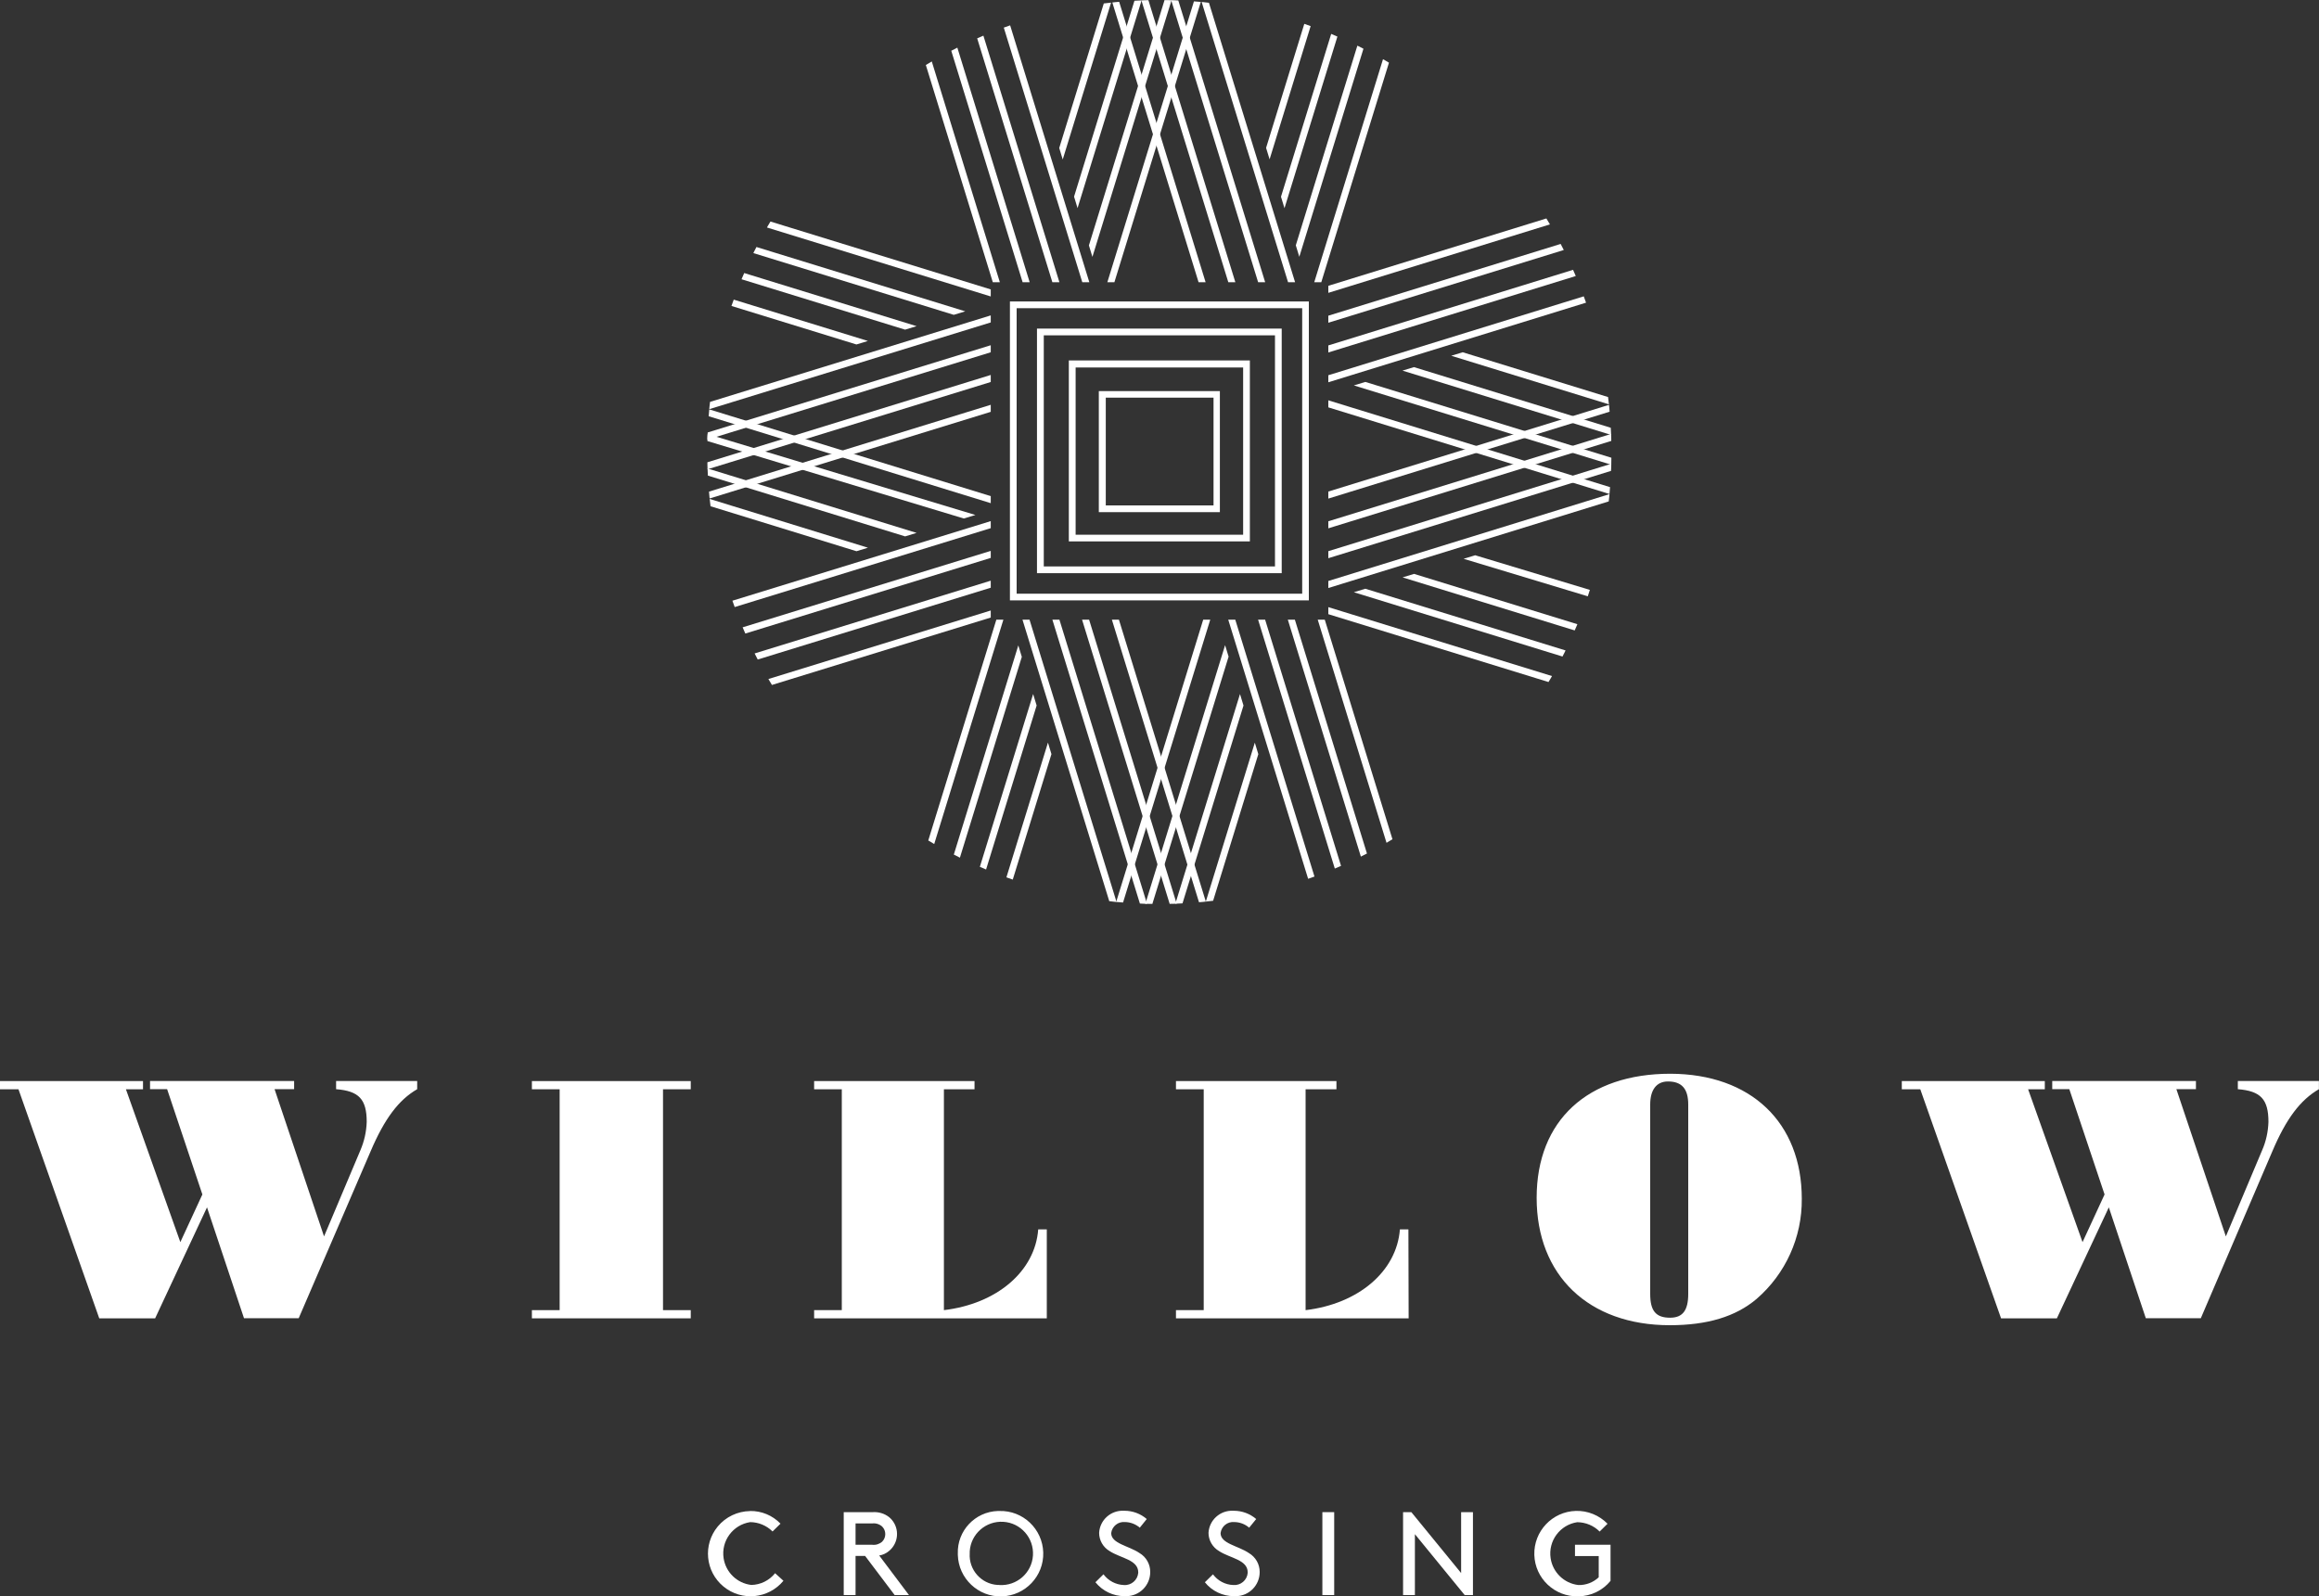 <?xml version="1.0" encoding="UTF-8"?>
<svg id="logos" xmlns="http://www.w3.org/2000/svg" xmlns:xlink="http://www.w3.org/1999/xlink" viewBox="0 0 300 206.57">
  <rect x="0" y="0" width="300" height="206.57" fill="#333333" stroke="none"/>
  <defs>
    <style>
      .cls-1 {
        fill: none;
      }

      .cls-2 {
        clip-path: url(#clippath-11);
      }

      .cls-3 {
        clip-path: url(#clippath-10);
      }

      .cls-4 {
        clip-path: url(#clippath-12);
      }

      .cls-5 {
        clip-path: url(#clippath-1);
      }

      .cls-6 {
        clip-path: url(#clippath-3);
      }

      .cls-7 {
        clip-path: url(#clippath-4);
      }

      .cls-8 {
        clip-path: url(#clippath-2);
      }

      .cls-9 {
        clip-path: url(#clippath-7);
      }

      .cls-10 {
        clip-path: url(#clippath-6);
      }

      .cls-11 {
        clip-path: url(#clippath-9);
      }

      .cls-12 {
        clip-path: url(#clippath-8);
      }

      .cls-13 {
        clip-path: url(#clippath-5);
      }

      .cls-14 {
        fill: #fff;
      }

      .cls-15 {
        clip-path: url(#clippath);
      }
    </style>
    <clipPath id="clippath">
      <circle class="cls-1" cx="149.98" cy="58.49" r="58.49"/>
    </clipPath>
    <clipPath id="clippath-1">
      <polygon class="cls-1" points="189.76 36.52 110.25 36.52 110.25 -15.09 189.35 -15.09 189.76 36.52"/>
    </clipPath>
    <clipPath id="clippath-2">
      <polygon class="cls-1" points="126.15 -16.55 144.17 42.59 163.72 -20.41 126.15 -16.55"/>
    </clipPath>
    <clipPath id="clippath-3">
      <polygon class="cls-1" points="152.91 -16.55 170.94 42.59 190.48 -20.41 152.91 -16.55"/>
    </clipPath>
    <clipPath id="clippath-4">
      <polygon class="cls-1" points="111.02 80.18 189.2 80.18 189.55 131.79 110.45 131.79 111.02 80.18"/>
    </clipPath>
    <clipPath id="clippath-5">
      <polygon class="cls-1" points="173.65 133.25 155.63 74.11 136.08 137.12 173.65 133.25"/>
    </clipPath>
    <clipPath id="clippath-6">
      <polygon class="cls-1" points="146.89 133.25 128.87 74.11 109.32 137.12 146.89 133.25"/>
    </clipPath>
    <clipPath id="clippath-7">
      <polygon class="cls-1" points="128.17 18.59 128.17 98.11 76.56 98.11 76.56 19 128.17 18.59"/>
    </clipPath>
    <clipPath id="clippath-8">
      <polygon class="cls-1" points="75.11 82.2 134.25 64.18 71.24 44.63 75.11 82.2"/>
    </clipPath>
    <clipPath id="clippath-9">
      <polygon class="cls-1" points="75.11 55.44 134.25 37.43 71.24 17.88 75.11 55.44"/>
    </clipPath>
    <clipPath id="clippath-10">
      <polygon class="cls-1" points="171.84 97.34 171.84 19.15 223.45 18.8 223.45 97.9 171.84 97.34"/>
    </clipPath>
    <clipPath id="clippath-11">
      <polygon class="cls-1" points="224.9 34.71 165.77 52.73 228.77 72.27 224.9 34.71"/>
    </clipPath>
    <clipPath id="clippath-12">
      <polygon class="cls-1" points="224.9 61.47 165.77 79.49 228.77 99.03 224.9 61.47"/>
    </clipPath>
  </defs>
  <g id="Layer_2" data-name="Layer 2">
    <g id="Layer_1-2" data-name="Layer 1-2">
      <g>
        <path class="cls-14" d="M31.57,170.59l-4.79-14.36-6.71,14.36h-7.23l-10.45-29.64H0v-1.06h18.5v1.06h-2.21l7.04,19.78,2.85-6.17-4.56-13.62h-2.21v-1.06h18.64v1.06h-2.53l6.4,19.05,4.7-11.14c.5-1.16.78-2.41.82-3.68,0-2.94-1.02-4-3.96-4.23v-1.06h10.49v1.06c-2.39,1.38-4.23,3.82-6.03,8.05l-9.3,21.59h-7.08Z"/>
        <path class="cls-14" d="M68.81,170.59v-1.06h3.59v-28.58h-3.59v-1.06h20.55v1.06h-3.59v28.58h3.59v1.06h-20.55Z"/>
        <path class="cls-14" d="M135.42,170.59h-30.1v-1.06h3.58v-28.58h-3.58v-1.06h20.75v1.06h-3.96v28.58c6.86-.82,11.79-5.02,12.2-10.45h1.11v11.51Z"/>
        <path class="cls-14" d="M182.23,170.59h-30.1v-1.06h3.59v-28.58h-3.59v-1.06h20.76v1.06h-3.99v28.58c6.85-.82,11.78-5.02,12.2-10.45h1.1l.03,11.51Z"/>
        <path class="cls-14" d="M233.09,155.13c.05,4.96-2.09,9.7-5.85,12.95-2.71,2.3-6.4,3.4-11.23,3.4-10.49,0-17.22-6.44-17.22-16.48s6.62-16.06,17.3-16.06c10.41.03,17,6.3,17,16.19ZM213.48,167.43c0,2.21.74,3.08,2.58,3.08,1.64,0,2.34-.97,2.34-3.08v-24.5c0-2.03-.82-2.99-2.62-2.99-1.47,0-2.3,1.06-2.3,2.99v24.5Z"/>
        <path class="cls-14" d="M277.6,170.59l-4.79-14.36-6.72,14.36h-7.22l-10.45-29.64h-2.39v-1.06h18.5v1.06h-2.16l7.04,19.78,2.85-6.17-4.56-13.62h-2.21v-1.06h18.59v1.06h-2.53l6.4,19.05,4.69-11.14c.51-1.16.78-2.41.82-3.68,0-2.94-1.02-4-3.96-4.23v-1.06h10.49v1.06c-2.39,1.38-4.24,3.82-6.03,8.05l-9.25,21.59h-7.12Z"/>
      </g>
      <g>
        <path class="cls-14" d="M97.04,195.52c1.48-.02,2.9.57,3.93,1.64l-1.03,1.01c-.77-.77-1.81-1.2-2.89-1.21-2.24.34-3.78,2.43-3.44,4.67.28,1.83,1.74,3.24,3.58,3.46,1.2-.02,2.33-.58,3.08-1.52l1.08.98c-1.94,2.35-5.41,2.68-7.76.74-2.35-1.94-2.68-5.41-.74-7.76,1.03-1.25,2.57-1.98,4.19-2h0Z"/>
        <path class="cls-14" d="M110.68,201.34v5.06h-1.53v-10.73h3.76c.75-.05,1.49.17,2.08.62,1.22.98,1.41,2.77.43,3.99-.13.16-.27.3-.43.43-.36.3-.79.5-1.25.57l3.85,5.12h-1.85l-3.82-5.06h-1.23ZM112.83,199.89c.47.06.94-.09,1.29-.4.54-.54.54-1.42,0-1.96-.35-.31-.82-.46-1.29-.4h-2.15v2.76h2.15Z"/>
        <path class="cls-14" d="M129.28,195.52c3.05-.09,5.59,2.32,5.68,5.37.09,3.05-2.32,5.59-5.37,5.68s-5.59-2.32-5.68-5.37c0-.05,0-.11,0-.16-.1-2.95,2.22-5.42,5.17-5.52.07,0,.13,0,.2,0ZM129.28,205.1c2.26.14,4.21-1.57,4.35-3.83.14-2.26-1.57-4.21-3.83-4.35-2.26-.14-4.21,1.57-4.35,3.83,0,.08,0,.17,0,.25-.14,2.12,1.48,3.96,3.6,4.09.08,0,.16,0,.24,0Z"/>
        <path class="cls-14" d="M142.76,203.72c.62.83,1.59,1.34,2.62,1.38.95.08,1.79-.63,1.87-1.58,0-.02,0-.04,0-.06,0-1.64-2.27-1.82-3.7-2.75-.84-.49-1.36-1.39-1.36-2.36.09-1.67,1.53-2.95,3.2-2.86.03,0,.05,0,.08,0,1.06,0,2.08.38,2.88,1.07l-.9,1.12c-.53-.46-1.21-.72-1.92-.73-.88-.08-1.67.55-1.78,1.43,0,1.37,2.29,1.64,3.66,2.58.87.51,1.4,1.45,1.39,2.46,0,1.72-1.38,3.11-3.09,3.12-.08,0-.16,0-.24,0-1.46,0-2.84-.66-3.76-1.8l1.03-1.02Z"/>
        <path class="cls-14" d="M156.92,203.72c.62.83,1.58,1.34,2.62,1.38.95.08,1.79-.62,1.87-1.57,0-.02,0-.04,0-.07,0-1.64-2.27-1.82-3.7-2.75-.84-.49-1.37-1.39-1.37-2.36.09-1.67,1.53-2.95,3.2-2.86.03,0,.05,0,.08,0,1.06,0,2.08.38,2.89,1.07l-.91,1.12c-.53-.46-1.21-.72-1.92-.73-.88-.08-1.67.55-1.78,1.43,0,1.37,2.29,1.64,3.66,2.58.87.51,1.41,1.45,1.4,2.46,0,1.72-1.38,3.11-3.09,3.12-.08,0-.16,0-.24,0-1.46,0-2.85-.66-3.76-1.8l1.04-1.02Z"/>
        <path class="cls-14" d="M171.07,195.67h1.53v10.73h-1.53v-10.73Z"/>
        <path class="cls-14" d="M183.04,198.52v7.88h-1.53v-10.73h1.07l6.44,7.88v-7.88h1.53v10.73h-1.07l-6.44-7.88Z"/>
        <path class="cls-14" d="M208.35,204.56c-1.02,1.25-2.55,1.99-4.17,2-3.05.09-5.6-2.31-5.69-5.36-.09-3.05,2.31-5.6,5.36-5.69,1.54-.05,3.03.56,4.11,1.66l-1.02,1.01c-.77-.77-1.81-1.2-2.9-1.21-2.24.34-3.78,2.43-3.44,4.67.28,1.83,1.74,3.24,3.58,3.46.98.03,1.93-.33,2.64-1v-2.75h-3.07v-1.46h4.6v4.67Z"/>
      </g>
      <g class="cls-15">
        <g>
          <g class="cls-5">
            <g>
              <rect class="cls-14" x="121.18" y="-17.79" width=".87" height="61.44" transform="translate(1.59 36.39) rotate(-17.13)"/>
              <rect class="cls-14" x="125.04" y="-17.79" width=".87" height="61.44" transform="translate(1.76 37.53) rotate(-17.13)"/>
              <rect class="cls-14" x="128.89" y="-17.78" width=".87" height="61.44" transform="translate(1.93 38.67) rotate(-17.13)"/>
              <rect class="cls-14" x="132.76" y="-17.79" width=".87" height="61.44" transform="translate(2.1 39.8) rotate(-17.13)"/>
              <rect class="cls-14" x="147.8" y="-17.79" width=".87" height="61.44" transform="translate(2.77 44.23) rotate(-17.13)"/>
              <rect class="cls-14" x="151.65" y="-17.79" width=".87" height="61.44" transform="translate(2.94 45.37) rotate(-17.13)"/>
              <rect class="cls-14" x="155.51" y="-17.79" width=".87" height="61.44" transform="translate(3.11 46.51) rotate(-17.13)"/>
              <rect class="cls-14" x="159.38" y="-17.79" width=".87" height="61.44" transform="translate(3.28 47.64) rotate(-17.13)"/>
              <g class="cls-8">
                <g>
                  <rect class="cls-14" x="120.26" y="12.5" width="61.44" height=".87" transform="translate(94.15 153.4) rotate(-72.87)"/>
                  <rect class="cls-14" x="116.4" y="12.5" width="61.44" height=".87" transform="translate(91.43 149.72) rotate(-72.87)"/>
                  <rect class="cls-14" x="112.54" y="12.5" width="61.44" height=".87" transform="translate(88.7 146.03) rotate(-72.87)"/>
                  <rect class="cls-14" x="108.68" y="12.5" width="61.44" height=".87" transform="translate(85.98 142.34) rotate(-72.87)"/>
                </g>
              </g>
              <g class="cls-6">
                <g>
                  <rect class="cls-14" x="147.02" y="12.5" width="61.44" height=".87" transform="translate(113.03 178.98) rotate(-72.87)"/>
                  <rect class="cls-14" x="143.16" y="12.5" width="61.44" height=".87" transform="translate(110.31 175.29) rotate(-72.87)"/>
                  <rect class="cls-14" x="139.3" y="12.51" width="61.44" height=".87" transform="translate(107.58 171.61) rotate(-72.87)"/>
                  <rect class="cls-14" x="135.44" y="12.5" width="61.43" height=".87" transform="translate(104.88 167.92) rotate(-72.88)"/>
                </g>
              </g>
            </g>
          </g>
          <g class="cls-7">
            <g>
              <rect class="cls-14" x="177.76" y="73.04" width=".87" height="61.44" transform="translate(-22.66 57.09) rotate(-17.13)"/>
              <rect class="cls-14" x="173.89" y="73.05" width=".87" height="61.44" transform="translate(-22.83 55.95) rotate(-17.13)"/>
              <rect class="cls-14" x="170.04" y="73.05" width=".87" height="61.44" transform="translate(-23 54.81) rotate(-17.13)"/>
              <rect class="cls-14" x="166.18" y="73.04" width=".87" height="61.44" transform="translate(-23.17 53.68) rotate(-17.13)"/>
              <rect class="cls-14" x="151.13" y="73.05" width=".87" height="61.44" transform="translate(-23.84 49.25) rotate(-17.13)"/>
              <rect class="cls-14" x="147.27" y="73.04" width=".87" height="61.44" transform="translate(-24.01 48.11) rotate(-17.13)"/>
              <rect class="cls-14" x="143.43" y="73.05" width=".87" height="61.44" transform="translate(-24.18 46.98) rotate(-17.13)"/>
              <rect class="cls-14" x="139.56" y="73.04" width=".87" height="61.44" transform="translate(-24.35 45.84) rotate(-17.13)"/>
              <g class="cls-13">
                <g>
                  <rect class="cls-14" x="118.12" y="103.34" width="61.44" height=".87" transform="translate(5.83 215.44) rotate(-72.87)"/>
                  <rect class="cls-14" x="121.97" y="103.34" width="61.44" height=".87" transform="translate(8.54 219.13) rotate(-72.87)"/>
                  <rect class="cls-14" x="125.84" y="103.34" width="61.44" height=".87" transform="translate(11.28 222.82) rotate(-72.87)"/>
                  <rect class="cls-14" x="129.7" y="103.34" width="61.44" height=".87" transform="translate(14 226.51) rotate(-72.87)"/>
                </g>
              </g>
              <g class="cls-10">
                <g>
                  <rect class="cls-14" x="91.36" y="103.34" width="61.44" height=".87" transform="translate(-13.05 189.87) rotate(-72.87)"/>
                  <rect class="cls-14" x="95.22" y="103.34" width="61.44" height=".87" transform="translate(-10.32 193.56) rotate(-72.87)"/>
                  <rect class="cls-14" x="99.08" y="103.34" width="61.44" height=".87" transform="translate(-7.6 197.25) rotate(-72.87)"/>
                  <rect class="cls-14" x="102.94" y="103.34" width="61.44" height=".87" transform="translate(-4.88 200.93) rotate(-72.87)"/>
                </g>
              </g>
            </g>
          </g>
          <g>
            <path class="cls-14" d="M169.32,77.69h-38.67v-38.68h38.67v38.68ZM131.52,76.82h36.94v-36.94h-36.94v36.94Z"/>
            <path class="cls-14" d="M165.81,74.17h-31.66v-31.65h31.66v31.65ZM135.03,73.3h29.91v-29.91h-29.91v29.91Z"/>
            <path class="cls-14" d="M161.69,70.06h-23.42v-23.42h23.42v23.42ZM139.15,69.19h21.67v-21.64h-21.67v21.64Z"/>
            <path class="cls-14" d="M157.81,66.27h-15.66v-15.66h15.66v15.66ZM143.05,65.4h13.94v-13.94h-13.94v13.94Z"/>
          </g>
          <g class="cls-9">
            <g>
              <rect class="cls-14" x="73.87" y="86.29" width="61.44" height=".87" transform="translate(-20.91 34.65) rotate(-17.13)"/>
              <rect class="cls-14" x="73.88" y="82.43" width="61.44" height=".87" transform="translate(-19.77 34.48) rotate(-17.13)"/>
              <rect class="cls-14" x="73.87" y="78.57" width="61.44" height=".87" transform="translate(-18.63 34.31) rotate(-17.13)"/>
              <rect class="cls-14" x="73.87" y="74.72" width="61.44" height=".87" transform="translate(-17.5 34.14) rotate(-17.13)"/>
              <rect class="cls-14" x="73.87" y="59.67" width="61.44" height=".87" transform="translate(-13.06 33.47) rotate(-17.13)"/>
              <rect class="cls-14" x="73.87" y="55.81" width="61.44" height=".87" transform="translate(-11.93 33.3) rotate(-17.13)"/>
              <rect class="cls-14" x="73.87" y="51.96" width="61.44" height=".87" transform="translate(-10.79 33.13) rotate(-17.13)"/>
              <rect class="cls-14" x="73.87" y="48.1" width="61.44" height=".87" transform="translate(-9.66 32.96) rotate(-17.13)"/>
              <g class="cls-12">
                <g>
                  <rect class="cls-14" x="104.16" y="26.67" width=".87" height="61.44" transform="translate(18.95 140.44) rotate(-72.87)"/>
                  <rect class="cls-14" x="103.95" y="29.7" width=".87" height="61.62" transform="translate(16.27 142.93) rotate(-73.19)"/>
                  <rect class="cls-14" x="104.16" y="34.38" width=".87" height="61.44" transform="translate(11.57 145.88) rotate(-72.87)"/>
                  <rect class="cls-14" x="104.15" y="38.24" width=".87" height="61.44" transform="translate(7.88 148.59) rotate(-72.87)"/>
                </g>
              </g>
              <g class="cls-11">
                <g>
                  <rect class="cls-14" x="104.15" y="-.09" width=".87" height="61.44" transform="translate(44.51 121.56) rotate(-72.87)"/>
                  <rect class="cls-14" x="104.16" y="3.77" width=".87" height="61.44" transform="translate(40.83 124.29) rotate(-72.87)"/>
                  <rect class="cls-14" x="104.15" y="7.63" width=".87" height="61.44" transform="translate(37.14 127) rotate(-72.87)"/>
                  <rect class="cls-14" x="104.16" y="11.49" width=".87" height="61.44" transform="translate(33.45 129.73) rotate(-72.87)"/>
                </g>
              </g>
            </g>
          </g>
          <g class="cls-3">
            <g>
              <rect class="cls-14" x="164.7" y="29.72" width="61.44" height=".87" transform="translate(-.19 59.03) rotate(-17.17)"/>
              <rect class="cls-14" x="164.7" y="33.58" width="61.44" height=".87" transform="translate(-1.33 59.21) rotate(-17.17)"/>
              <rect class="cls-14" x="164.7" y="37.43" width="61.44" height=".87" transform="translate(-2.47 59.38) rotate(-17.17)"/>
              <rect class="cls-14" x="164.7" y="41.29" width="61.44" height=".87" transform="translate(-3.61 59.55) rotate(-17.17)"/>
              <rect class="cls-14" x="164.71" y="56.34" width="61.44" height=".87" transform="translate(-8.05 60.22) rotate(-17.17)"/>
              <rect class="cls-14" x="164.7" y="60.19" width="61.44" height=".87" transform="translate(-9.19 60.39) rotate(-17.17)"/>
              <rect class="cls-14" x="164.71" y="64.05" width="61.44" height=".87" transform="translate(-10.33 60.57) rotate(-17.17)"/>
              <rect class="cls-14" x="164.71" y="67.91" width="61.44" height=".87" transform="translate(-11.47 60.74) rotate(-17.17)"/>
              <g class="cls-2">
                <g>
                  <rect class="cls-14" x="194.99" y="28.81" width=".87" height="61.44" transform="translate(80.98 228.75) rotate(-72.87)"/>
                  <rect class="cls-14" x="194.99" y="24.95" width=".87" height="61.44" transform="translate(84.67 226.03) rotate(-72.87)"/>
                  <rect class="cls-14" x="194.99" y="21.09" width=".87" height="61.44" transform="translate(88.35 223.31) rotate(-72.87)"/>
                  <rect class="cls-14" x="194.99" y="17.23" width=".87" height="61.44" transform="translate(92.04 220.58) rotate(-72.87)"/>
                </g>
              </g>
              <g class="cls-4">
                <g>
                  <rect class="cls-14" x="194.99" y="55.56" width=".87" height="61.44" transform="translate(55.41 247.63) rotate(-72.87)"/>
                  <rect class="cls-14" x="194.99" y="51.7" width=".87" height="61.44" transform="translate(59.1 244.91) rotate(-72.87)"/>
                  <rect class="cls-14" x="194.99" y="47.85" width=".87" height="61.44" transform="translate(62.78 242.18) rotate(-72.87)"/>
                  <rect class="cls-14" x="194.43" y="42.71" width=".87" height="61.62" transform="translate(68.14 238.8) rotate(-73.19)"/>
                </g>
              </g>
            </g>
          </g>
        </g>
      </g>
    </g>
  </g>
</svg>